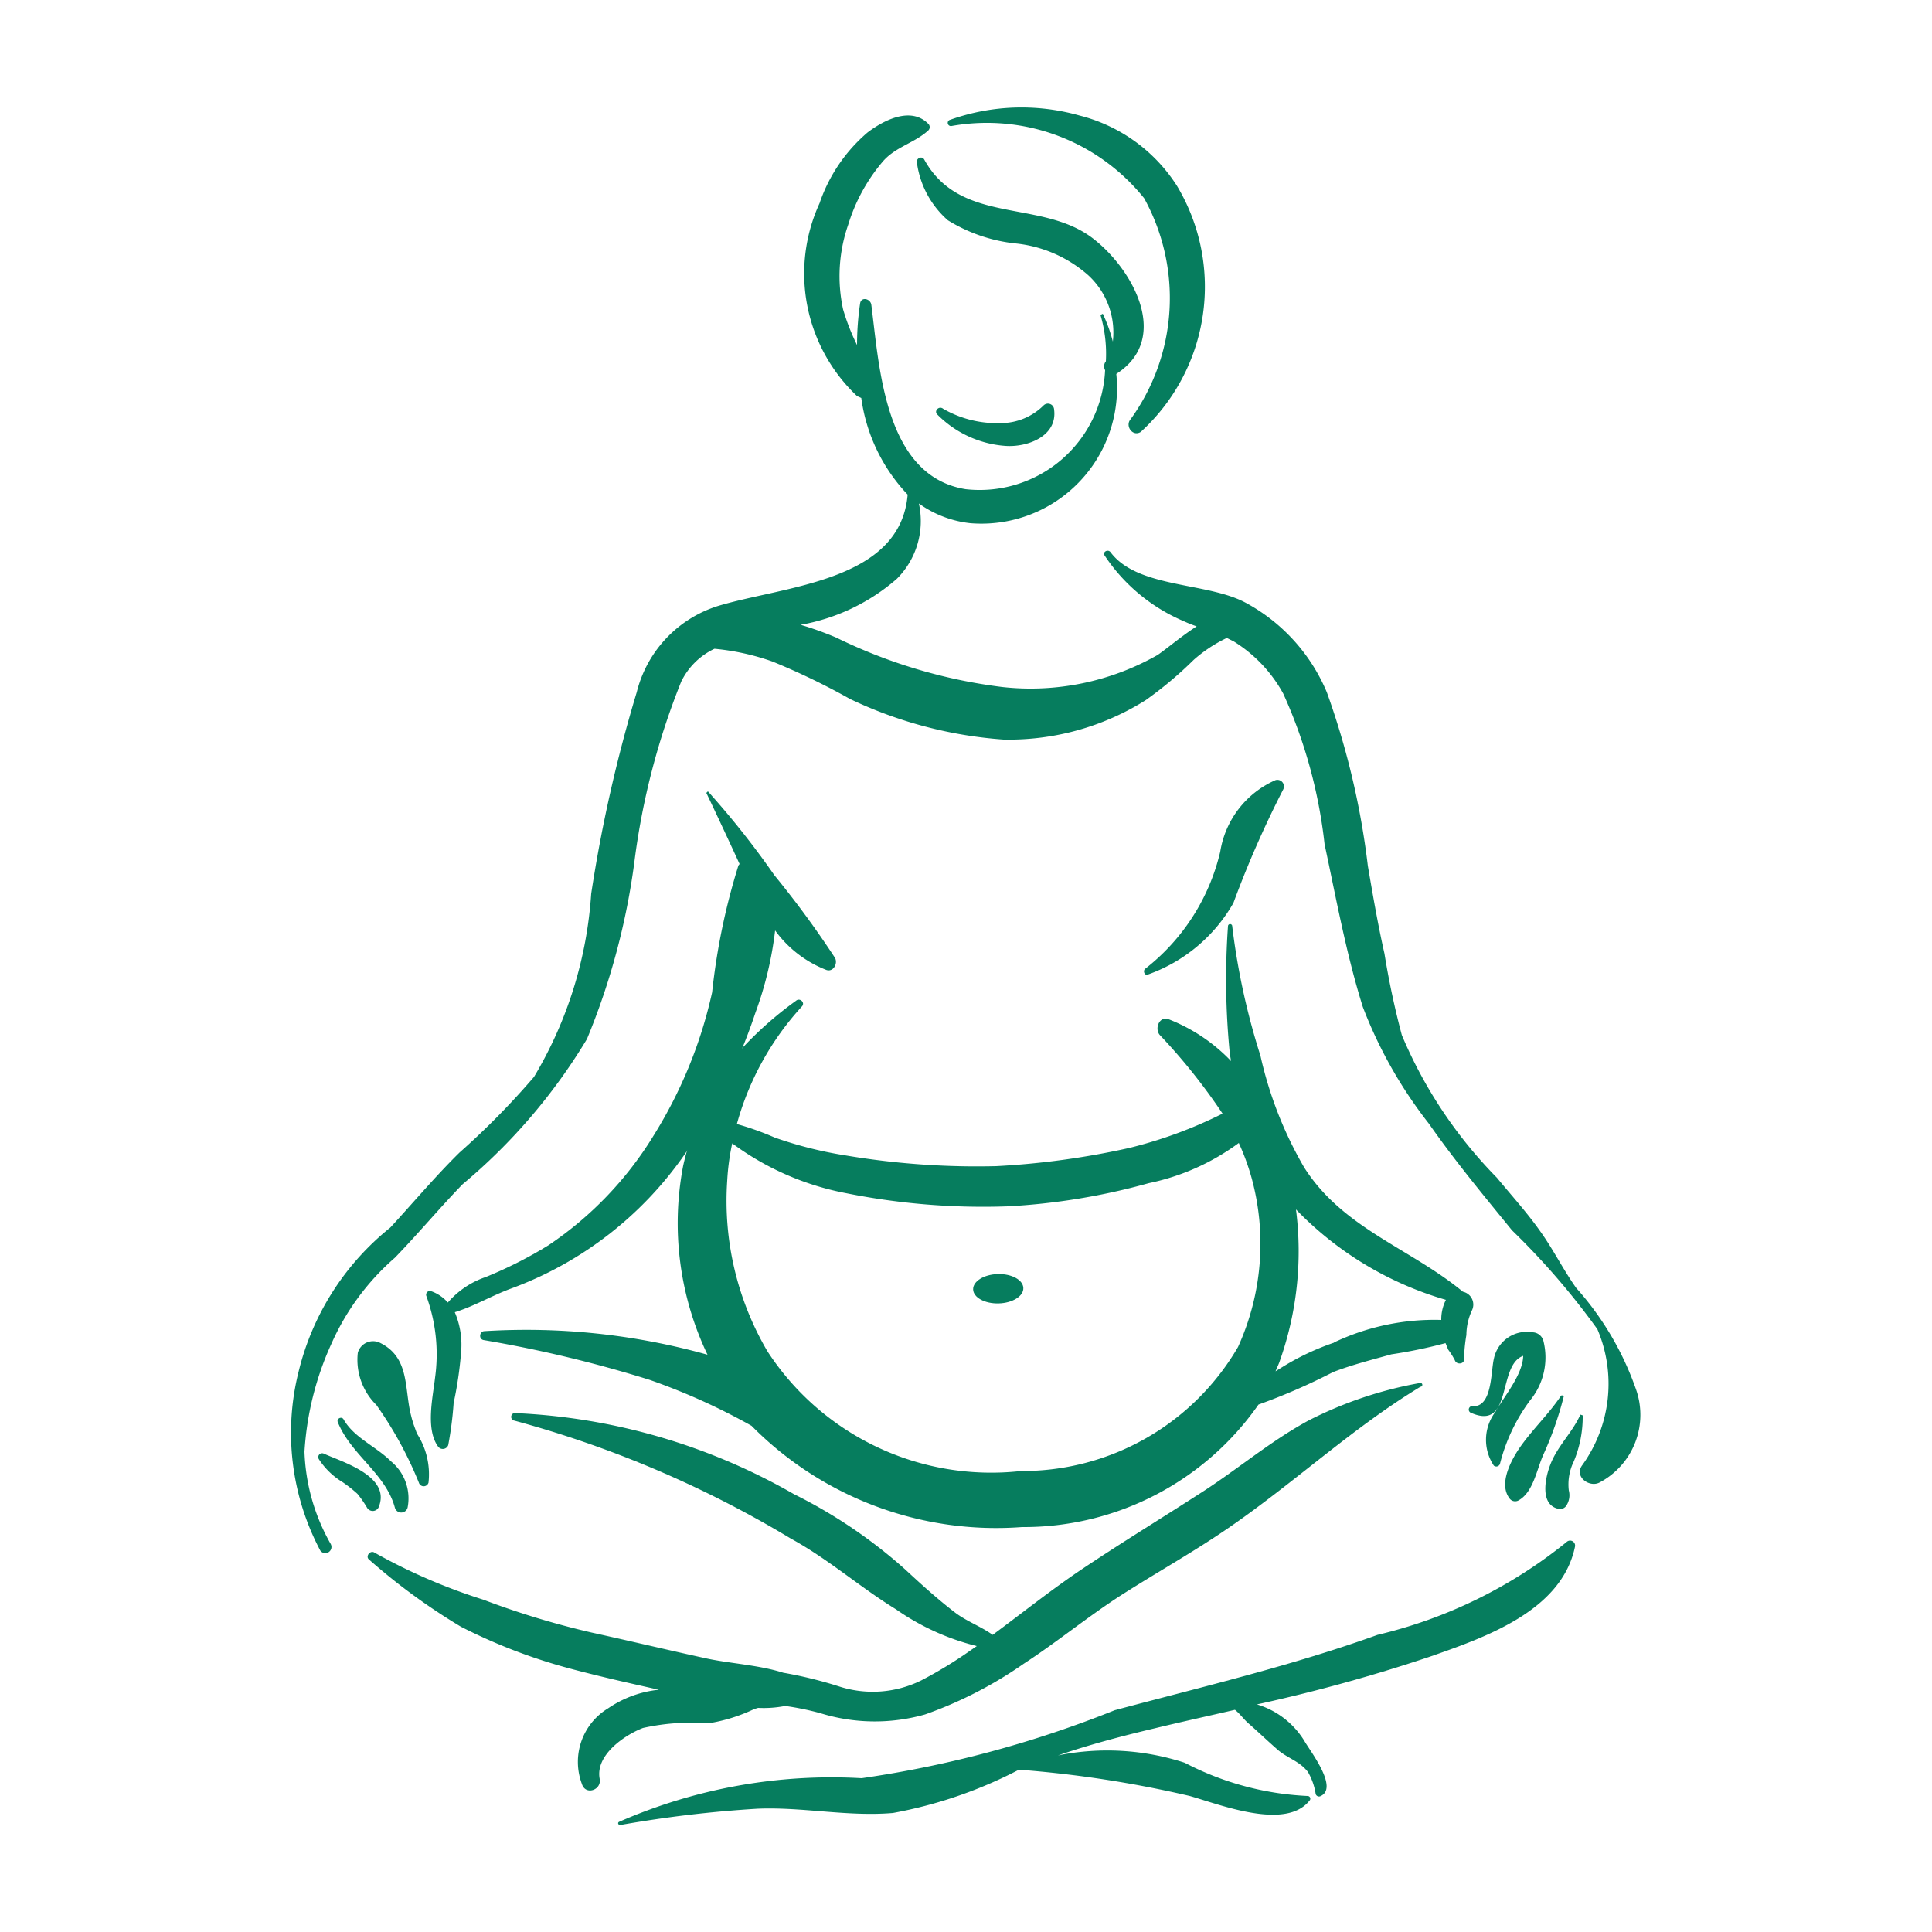 <svg fill="#067D5E" xmlns="http://www.w3.org/2000/svg" data-name="Layer 1" viewBox="0 0 5 5" x="0px" y="0px"><title>icon</title><g><path d="M1.079,3.71l-.008-.022L1.07,3.685l-.004-.013L1.062,3.656c-.015-.068-.004-.143-.077-.18A.041.041,0,0,0,.926,3.501a.164.164,0,0,0,.048.135.986.986,0,0,1,.11.201.013.013,0,0,0,.025-0A.194.194,0,0,0,1.079,3.71Z" fill="#067D5E"></path><path d="M1.012,3.782C.973,3.743.916,3.721.889,3.673c-.005-.008-.018-.002-.015.007.034.085.124.133.148.222a.017.017,0,0,0,.033-.001A.124.124,0,0,0,1.012,3.782Z" fill="#067D5E"></path><path d="M.838,3.762a.01.01,0,0,0-.013.014.192.192,0,0,0,.062.06.346.346,0,0,1,.038.03.284.284,0,0,1,.025.036.017.017,0,0,0,.031-.004C1.01,3.82.887,3.784.838,3.762Z" fill="#067D5E"></path><g><path d="M2.161,2.479a2.502,2.502,0,0,0-.157-.214A2.199,2.199,0,0,0,1.832,2.048l-.004.004c.029.061.058.123.086.184l-.003.004a1.707,1.707,0,0,0-.068.328,1.179,1.179,0,0,1-.151.37.92.92,0,0,1-.273.285,1.101,1.101,0,0,1-.162.082.225.225,0,0,0-.098.066.102.102,0,0,0-.045-.03.01.01,0,0,0-.011.012.439.439,0,0,1,.023.212c-.006.052-.025.134.008.179a.015.015,0,0,0,.026-.004A.931.931,0,0,0,1.174,3.631a.984.984,0,0,0,.019-.128.215.215,0,0,0-.016-.107c.049-.015.096-.043.145-.061a.942.942,0,0,0,.453-.352,1.445,1.445,0,0,0,.18-.362.925.925,0,0,0,.051-.213A.296.296,0,0,0,2.138,2.51C2.156,2.517,2.169,2.494,2.161,2.479Z" fill="#067D5E"></path><path d="M4.233,3.593a.777.777,0,0,0-.154-.26c-.034-.048-.06-.101-.094-.148-.034-.048-.074-.092-.111-.137A1.176,1.176,0,0,1,3.628,2.679a2.145,2.145,0,0,1-.045-.211c-.017-.075-.03-.151-.043-.227A2.04,2.04,0,0,0,3.434,1.792a.469.469,0,0,0-.21-.232c-.1-.054-.28-.037-.35-.131-.007-.009-.022-0-.015.009a.463.463,0,0,0,.203.169c.011.005.023.01.035.014-.039.025-.075.056-.101.074A.665.665,0,0,1,2.594,1.778a1.352,1.352,0,0,1-.43-.128.854.854,0,0,0-.092-.033.515.515,0,0,0,.249-.119.211.211,0,0,0,.057-.195.28.28,0,0,0,.133.051A.351.351,0,0,0,2.889.968l.001-.001c.14-.091.043-.268-.059-.348C2.697.513,2.487.585,2.392.413c-.006-.011-.022-.003-.019.008a.241.241,0,0,0,.08.149.415.415,0,0,0,.175.06.336.336,0,0,1,.188.082.201.201,0,0,1,.064.172A.396.396,0,0,0,2.854.812l-.006.003a.356.356,0,0,1,.014.12L2.86.938a.021.021,0,0,0-0.0.02.325.325,0,0,1-.361.308C2.289,1.232,2.276.951,2.255.789,2.253.773,2.229.767,2.226.785A.733.733,0,0,0,2.218.893.575.575,0,0,1,2.182.801.405.405,0,0,1,2.195.582.461.461,0,0,1,2.283.42c.033-.04.083-.049.12-.083A.012.012,0,0,0,2.402.32C2.357.275,2.287.311,2.245.343A.417.417,0,0,0,2.121.526a.436.436,0,0,0,.097.499l.011.005a.451.451,0,0,0,.12.25c-.019.225-.317.236-.49.288a.313.313,0,0,0-.211.223,3.743,3.743,0,0,0-.118.522,1.059,1.059,0,0,1-.148.474,2.014,2.014,0,0,1-.193.196c-.063.062-.119.129-.179.194a.685.685,0,0,0-.237.372A.65.65,0,0,0,.829,4.013a.016.016,0,0,0,.027-.017A.516.516,0,0,1,.788,3.757a.786.786,0,0,1,.07-.28.635.635,0,0,1,.164-.222c.06-.062.115-.128.175-.19a1.488,1.488,0,0,0,.322-.376,1.814,1.814,0,0,0,.123-.46,1.882,1.882,0,0,1,.121-.465.182.182,0,0,1,.086-.085.622.622,0,0,1,.15.033,1.801,1.801,0,0,1,.201.097,1.105,1.105,0,0,0,.397.105A.665.665,0,0,0,2.965,1.812a.996.996,0,0,0,.124-.104.367.367,0,0,1,.086-.057l.018.009a.365.365,0,0,1,.128.135,1.282,1.282,0,0,1,.107.39c.03.14.056.284.099.421a1.162,1.162,0,0,0,.171.302c.067.096.141.185.215.276A1.911,1.911,0,0,1,4.134,3.44a.36.36,0,0,1-.04.353c-.02.029.019.057.045.044A.198.198,0,0,0,4.233,3.593Z" fill="#067D5E"></path><path d="M3.786,3.343c-.137-.113-.311-.164-.411-.322a1.013,1.013,0,0,1-.113-.289,1.818,1.818,0,0,1-.073-.335.005.005,0,0,0-.011 0,1.945,1.945,0,0,0,.005.332l.003.017a.448.448,0,0,0-.161-.108c-.025-.01-.038.025-.023.041a1.538,1.538,0,0,1,.162.203,1.149,1.149,0,0,1-.242.089,2.083,2.083,0,0,1-.344.047,2.047,2.047,0,0,1-.391-.028,1.036,1.036,0,0,1-.182-.046.75.75,0,0,0-.098-.035.741.741,0,0,1,.168-.304c.01-.01-.005-.024-.015-.015a.933.933,0,0,0-.186.177.757.757,0,0,0-.106.25.79.79,0,0,0,.063.489,1.741,1.741,0,0,0-.577-.061c-.013 0-.016.02-.003.023a3.269,3.269,0,0,1,.43.103,1.643,1.643,0,0,1,.264.119.89.89,0,0,0,.7.262.741.741,0,0,0,.612-.317,1.581,1.581,0,0,0,.193-.084c.049-.019.101-.032.151-.046a1.254,1.254,0,0,0,.14-.029l.007.017a.209.209,0,0,1,.017.027c.004.013.026.011.024-.004a.412.412,0,0,1,.006-.061.154.154,0,0,1,.014-.063A.034.034,0,0,0,3.786,3.343Zm-.582.143a.646.646,0,0,1-.562.321.691.691,0,0,1-.656-.31.769.769,0,0,1-.104-.441A.61.61,0,0,1,1.895,2.959a.722.722,0,0,0,.295.129,1.803,1.803,0,0,0,.418.034,1.694,1.694,0,0,0,.365-.06.595.595,0,0,0,.233-.104.604.604,0,0,1,.033.09A.645.645,0,0,1,3.204,3.486Zm.248-.011A.654.654,0,0,0,3.317,3.539L3.301,3.549l.009-.021a.85.85,0,0,0,.044-.398.879.879,0,0,0,.388.234.112.112,0,0,0-.012.052A.606.606,0,0,0,3.453,3.474Z" fill="#067D5E"></path><path d="M3.301,2.019a.244.244,0,0,0-.143.185.541.541,0,0,1-.194.303c-.007.005-.002.019.007.015a.414.414,0,0,0,.221-.185,2.66,2.66,0,0,1,.129-.294A.017.017,0,0,0,3.301,2.019Z" fill="#067D5E"></path><ellipse cx="2.583" cy="3.335" rx="0.065" ry="0.038" transform="translate(-0.086 0.069) rotate(-1.5)" fill="#067D5E"></ellipse><path d="M3.994,3.469a.03.03,0,0,0-.028-.021.087.087,0,0,0-.1.069c-.008.034-.004.127-.056.122a.009.009,0,0,0-.004.017c.11.049.068-.123.136-.147-.001.049-.051.107-.072.145a.12.12,0,0,0-.004.139.01.01,0,0,0,.016-.005.465.465,0,0,1,.078-.164A.175.175,0,0,0,3.994,3.469Z" fill="#067D5E"></path><path d="M4.04,3.612c-.032.048-.075.088-.108.136-.023.034-.053.092-.026.129a.018.018,0,0,0,.024.006c.038-.021.047-.08.064-.118a.885.885,0,0,0,.053-.151A.005.005,0,0,0,4.04,3.612Z" fill="#067D5E"></path><path d="M4.096,3.663,4.09,3.661c-.021.047-.06.082-.078.13-.013.033-.028.104.022.114a.019.019,0,0,0,.02-.009A.049.049,0,0,0,4.06,3.857a.135.135,0,0,1,.013-.075A.299.299,0,0,0,4.096,3.663Z" fill="#067D5E"></path><path d="M3.676,3.579a1.029,1.029,0,0,0-.289.097c-.1.054-.187.129-.283.19-.101.065-.204.128-.304.195-.079.053-.154.113-.231.17-.029-.021-.065-.034-.095-.056-.046-.035-.089-.074-.131-.113a1.293,1.293,0,0,0-.288-.195,1.587,1.587,0,0,0-.724-.21.01.01,0,0,0-.002.019,2.808,2.808,0,0,1,.718.306c.097.053.179.126.272.183a.627.627,0,0,0,.209.095l-.016.011a1.101,1.101,0,0,1-.128.078.283.283,0,0,1-.214.015,1.095,1.095,0,0,0-.143-.035c-.066-.021-.144-.024-.208-.039-.096-.021-.192-.044-.288-.065a2.157,2.157,0,0,1-.28-.085,1.488,1.488,0,0,1-.282-.122c-.011-.007-.024.01-.014.018a1.6,1.6,0,0,0,.238.174,1.433,1.433,0,0,0,.285.109c.075.02.151.037.227.054l-.008.001a.283.283,0,0,0-.123.047.162.162,0,0,0-.068.196c.009.03.051.016.046-.013-.012-.062.065-.114.112-.132a.574.574,0,0,1,.169-.012.432.432,0,0,0,.119-.037l.01-.003a.289.289,0,0,0,.07-.005.721.721,0,0,1,.092.019.477.477,0,0,0,.27.003,1.066,1.066,0,0,0,.255-.131c.086-.056.166-.122.253-.178.094-.06.191-.114.282-.177.168-.116.317-.256.492-.362A.005.005,0,0,0,3.676,3.579Z" fill="#067D5E"></path><path d="M4.054,3.991a1.225,1.225,0,0,1-.489.24c-.222.08-.452.134-.68.195a2.847,2.847,0,0,1-.655.176,1.371,1.371,0,0,0-.628.113c-.005.003-.001.009.004.008a3.095,3.095,0,0,1,.354-.042c.117-.005.233.021.351.011a1.155,1.155,0,0,0,.326-.112l0-0a2.91,2.91,0,0,1,.442.068c.078.022.248.09.31.012a.007.007,0,0,0-.005-.012A.761.761,0,0,1,3.066,4.562a.647.647,0,0,0-.328-.019c.082-.028.165-.05.25-.07.07-.017.139-.032.208-.048.013.01.023.025.036.036.024.021.048.044.072.065.026.024.059.031.081.06a.162.162,0,0,1,.02.057.009.009,0,0,0,.011.006c.051-.02-.026-.118-.04-.143a.217.217,0,0,0-.123-.095,4.289,4.289,0,0,0,.446-.123c.143-.05.342-.118.377-.285A.013.013,0,0,0,4.054,3.991Z" fill="#067D5E"></path><path d="M3.046.481A.422.422,0,0,0,2.794.299a.551.551,0,0,0-.335.011A.008.008,0,0,0,2.463.326a.522.522,0,0,1,.498.187.535.535,0,0,1-.035.572c-.015.017.005.046.026.033A.508.508,0,0,0,3.046.481Z" fill="#067D5E"></path><path d="M2.728,1.06a.016.016,0,0,0-.027-.011.157.157,0,0,1-.112.046.279.279,0,0,1-.148-.037c-.011-.009-.025.006-.015.015a.276.276,0,0,0,.176.081C2.659,1.158,2.737,1.129,2.728,1.06Z" fill="#067D5E"></path></g></g></svg>